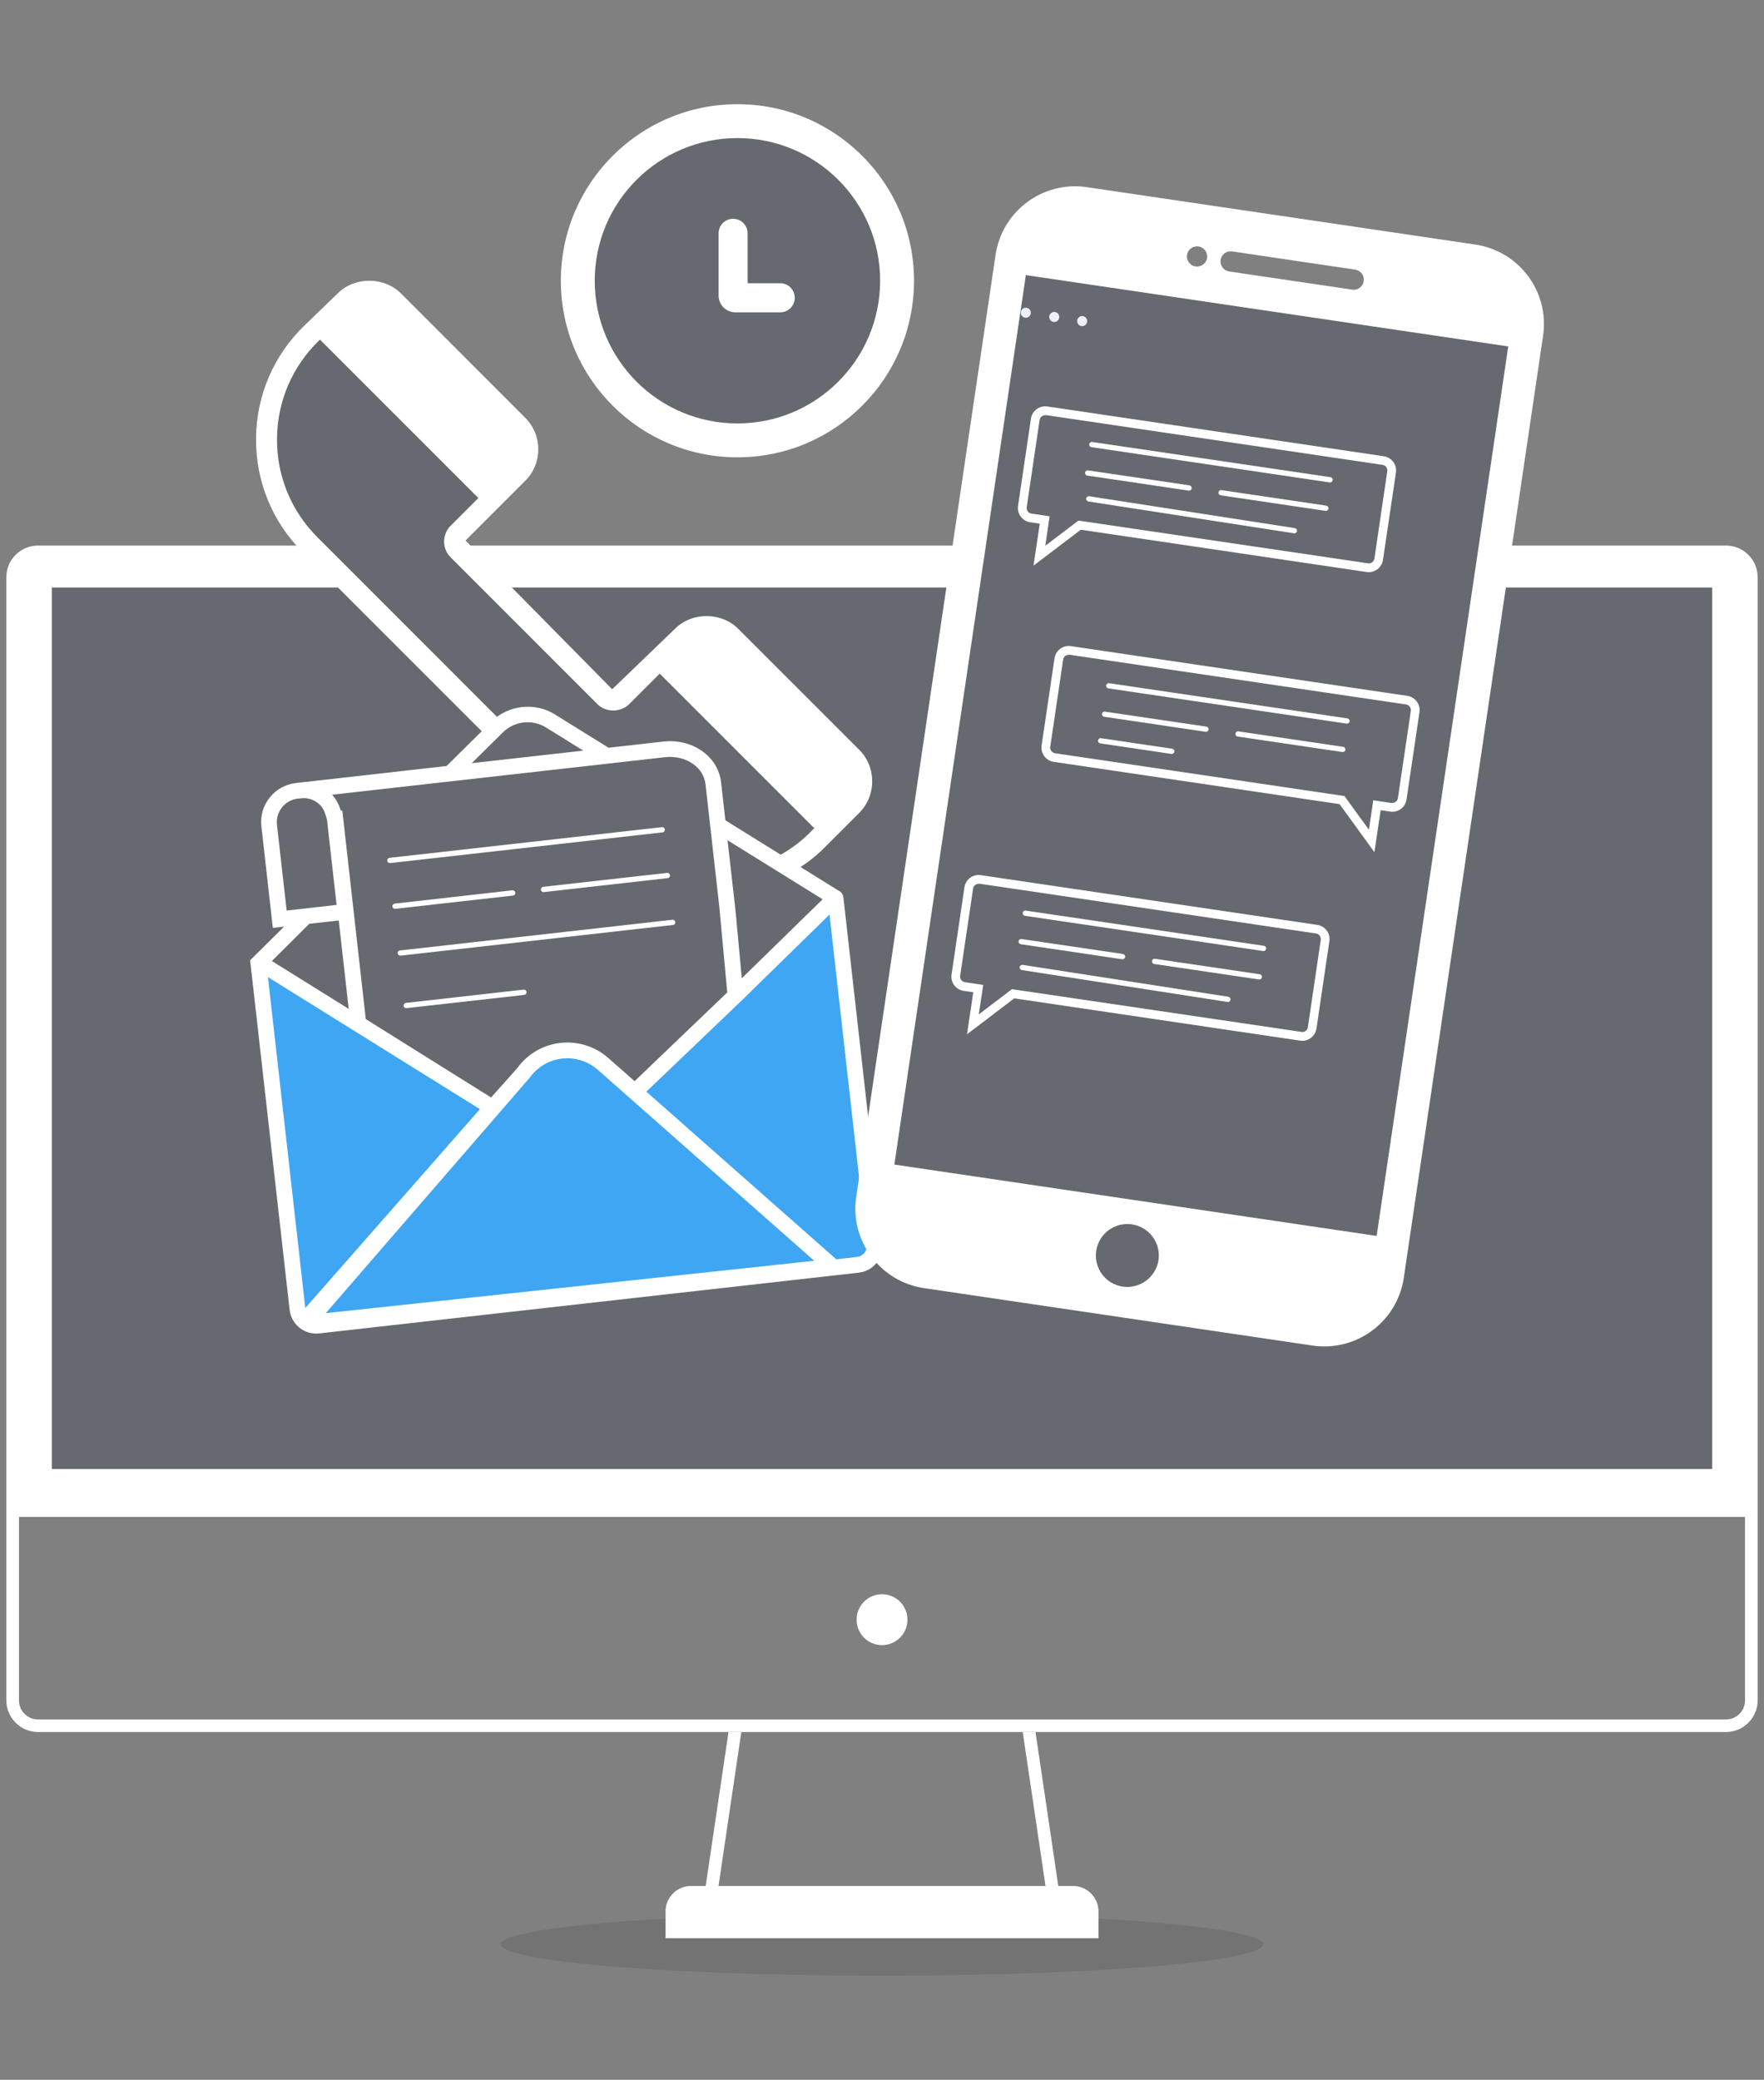 <?xml version="1.0" encoding="iso-8859-1"?>
<!-- Generator: Adobe Illustrator 16.0.0, SVG Export Plug-In . SVG Version: 6.00 Build 0)  -->
<!DOCTYPE svg PUBLIC "-//W3C//DTD SVG 1.1//EN" "http://www.w3.org/Graphics/SVG/1.1/DTD/svg11.dtd">
<svg version="1.1" id="Layer_1" xmlns="http://www.w3.org/2000/svg" xmlns:xlink="http://www.w3.org/1999/xlink" x="0px" y="0px"
	 width="134px" height="158px" viewBox="0 0 134 158" style="enable-background:new 0 0 134 158;" xml:space="preserve">
<rect x="0" y="0" width="134" height="158" fill="#808080" stroke="none"/>
<g>
	<ellipse style="opacity:0.1;enable-background:new    ;" cx="67" cy="147.71" rx="28.958" ry="2.375"/>
	<g>
		<path style="opacity:0.2;fill:#001330;enable-background:new    ;" d="M68.318,21.465c0,6.63-5.37,12.004-12.004,12.004
			c-6.627,0-12.004-5.375-12.004-12.004S49.688,9.464,56.314,9.464C62.948,9.464,68.318,14.835,68.318,21.465z"/>
		<path style="opacity:0.2;fill:#001330;enable-background:new    ;" d="M121.206,42.638h-7.25l1.8-16.698l-6.566-2.18
			l-19.528-2.431l-5.944-2.878l-6.393,0.803l-3.998,23.385H35.434l-1.398-1.599l1.843-2.037l2.424-2.604l-5.366-6.196l-6.748-6.827
			c0,0-3.045,1.345-5.293,6.023c-2.248,4.676,2.076,11.524,2.076,11.524l2.059,2.173H2.609v70.068H132.15V42.638H121.206z"/>
		<g>
			<g>
				<g>
					<g>
						<g>
							<g>
								<path style="fill:#FFFFFF;" d="M81.521,143.275H52.479c-1.056,0-1.92,0.869-1.92,1.923v2.044h32.885v-2.044
									C83.443,144.145,82.58,143.275,81.521,143.275L81.521,143.275z"/>
							</g>
							<path style="fill:#FFFFFF;" d="M68.934,123.043c0,1.064-0.865,1.934-1.934,1.934c-1.064,0-1.93-0.867-1.93-1.934
								c0-1.064,0.863-1.932,1.93-1.932C68.068,121.111,68.934,121.979,68.934,123.043z"/>
						</g>
					</g>
				</g>
				<g>
					<polygon style="fill:#FFFFFF;" points="80.48,143.873 78.66,131.58 77.691,131.58 79.51,143.873 					"/>
					<polygon style="fill:#FFFFFF;" points="54.493,143.873 56.313,131.58 55.34,131.58 53.518,143.873 					"/>
				</g>
			</g>
		</g>
		<g>
			<polygon style="fill:#FFFFFF;" points="34.873,41.447 35.325,42.638 37.6,44.631 72.755,44.631 73.253,41.447 			"/>
			<path style="fill:#FFFFFF;" d="M131.12,41.447h-3.933h-3.674h-9.996l-0.365,3.184h10.361h3.674h2.879v66.963H3.936V44.631h20.778
				h1.888L23.6,41.447H2.882c-1.323,0-2.401,1.079-2.401,2.397v71.394v13.939c0,1.319,1.078,2.401,2.401,2.401H131.12
				c1.319,0,2.399-1.082,2.399-2.401v-13.939V43.846C133.52,42.526,132.439,41.447,131.12,41.447z M132.559,129.18
				c0,0.793-0.646,1.44-1.438,1.44H2.883c-0.796,0-1.441-0.647-1.441-1.44v-13.94h131.117V129.18L132.559,129.18z"/>
		</g>
		<g>
			<g>
				<g>
					<path style="fill:#FFFFFF;" d="M56.018,7.915c-7.408,0-13.414,6.006-13.414,13.41c0,7.411,6.006,13.417,13.414,13.417
						c7.407,0,13.414-6.006,13.414-13.417C69.432,13.921,63.425,7.915,56.018,7.915z M56.018,32.168
						c-5.988,0-10.84-4.855-10.84-10.843c0-5.984,4.852-10.836,10.84-10.836c5.984,0,10.84,4.852,10.84,10.836
						C66.855,27.313,62.002,32.168,56.018,32.168z"/>
					<path style="fill:#FFFFFF;" d="M59.27,23.727h-3.412c-0.705,0-1.271-0.573-1.271-1.273v-4.729c0-0.61,0.491-1.104,1.101-1.104
						c0.61,0,1.102,0.495,1.102,1.104v3.793h2.48c0.609,0,1.102,0.495,1.102,1.104S59.879,23.727,59.27,23.727z"/>
				</g>
			</g>
			<g>
				<g>
					<line style="fill:none;" x1="25.229" y1="24.254" x2="32.934" y2="31.963"/>
				</g>
				<g>
					<line style="fill:none;" x1="55.885" y1="54.914" x2="63.594" y2="62.62"/>
				</g>
			</g>
			<g>
				<path style="fill:#3FA6F3;" d="M65.175,96.084l-40.993,4.618c-0.789,0.09-1.5-0.479-1.586-1.263l-2.961-26.268
					c-0.007-0.04,0.028-0.079,0.064-0.083l17.648,11.079c0,0,2.725-3.861,4.99-4.17c3.047-0.201,5.665,3.025,5.665,3.025
					l15.382-14.854c0.043-0.007,0.082,0.024,0.086,0.069l2.963,26.267C66.52,95.288,65.956,95.994,65.175,96.084z"/>
				<path style="fill:#FFFFFF;" d="M65.266,56.955l-9.188-9.187c-1.283-1.288-3.521-1.288-4.805,0l-4.77,4.593L35.363,41.063
					l4.529-4.529c0.645-0.642,0.996-1.495,0.996-2.402c0-0.911-0.353-1.764-0.996-2.402l-9.432-9.438
					c-1.271-1.269-3.479-1.291-4.77-0.039l-2.553,2.467c-2.353,2.27-3.658,5.313-3.687,8.58c-0.028,3.263,1.228,6.332,3.534,8.641
					l14.027,14.027l0.75-0.746c0.133-0.129,0.297-0.208,0.443-0.309L24.111,40.815c-2-2.004-3.094-4.668-3.068-7.5
					c0.021-2.833,1.162-5.479,3.198-7.451l0.065-0.064l12.032,12.033l-2.104,2.104c-0.319,0.323-0.498,0.75-0.498,1.205
					c0,0.456,0.179,0.882,0.498,1.202l11.141,11.144c0.648,0.649,1.777,0.649,2.424,0l2.316-2.313l11.738,11.739l-0.408,0.412
					c-0.812,0.81-1.754,1.434-2.75,1.929l1.553,0.97c0.828-0.502,1.62-1.07,2.322-1.771l2.689-2.689
					c0.645-0.646,0.996-1.498,0.996-2.406C66.256,58.451,65.909,57.596,65.266,56.955z"/>
				<g>
					<path style="fill:#3FA6F3;" d="M39.764,81.505L26.186,100.4l37.07-4.178L45.811,80.824
						C43.991,79.217,41.184,79.533,39.764,81.505z"/>
					<path style="fill:#3FA6F3;" d="M45.68,80.975c-0.717-0.631-1.642-0.976-2.585-0.976c-0.146,0-0.29,0.007-0.434,0.021
						c-1.099,0.123-2.095,0.709-2.731,1.6L24.027,100.15l38.757-4.073L45.68,80.975z"/>
				</g>
				<line style="fill:none;" x1="19.721" y1="73.126" x2="37.584" y2="84.259"/>
				<line style="fill:none;" x1="63.468" y1="68.199" x2="48.527" y2="83.025"/>
				<g>
					<polygon style="fill:#FFFFFF;" points="56.018,75.777 55.999,75.632 53.661,77.939 					"/>
				</g>
				<path style="fill:#FFFFFF;" d="M29.617,65.566c-0.102,0-0.188-0.075-0.201-0.176c-0.012-0.115,0.068-0.207,0.18-0.223
					l20.688-2.33c0.106-0.015,0.208,0.064,0.215,0.176c0.015,0.11-0.063,0.211-0.172,0.221l-20.688,2.332
					C29.631,65.566,29.624,65.566,29.617,65.566z"/>
				<path style="fill:#FFFFFF;" d="M30.406,72.598c-0.098,0-0.188-0.07-0.194-0.175c-0.015-0.11,0.063-0.208,0.173-0.219
					l20.688-2.331c0.11-0.014,0.208,0.064,0.223,0.176c0.011,0.107-0.063,0.208-0.176,0.219l-20.688,2.33
					C30.424,72.598,30.417,72.598,30.406,72.598z"/>
				<path style="fill:#FFFFFF;" d="M30.008,69.042c-0.101,0-0.189-0.071-0.197-0.176c-0.015-0.111,0.064-0.208,0.172-0.22
					l8.942-1.011c0.107-0.011,0.208,0.068,0.224,0.179c0.011,0.107-0.068,0.209-0.181,0.22l-8.938,1.007
					C30.021,69.042,30.016,69.042,30.008,69.042z"/>
				<path style="fill:#FFFFFF;" d="M41.284,67.771c-0.093,0-0.183-0.071-0.193-0.179c-0.015-0.108,0.063-0.208,0.177-0.223
					l9.407-1.058c0.107-0.012,0.208,0.067,0.22,0.176c0.015,0.111-0.064,0.211-0.177,0.222l-9.405,1.062
					C41.307,67.771,41.295,67.771,41.284,67.771z"/>
				<path style="fill:#FFFFFF;" d="M30.857,76.589c-0.102,0-0.188-0.075-0.201-0.179c-0.012-0.107,0.068-0.209,0.18-0.221
					l8.938-1.01c0.111-0.008,0.213,0.07,0.22,0.18c0.015,0.111-0.063,0.207-0.173,0.223l-8.941,1.003
					C30.872,76.585,30.864,76.589,30.857,76.589z"/>
			</g>
			<path style="fill:#FFFFFF;" d="M64.066,68.167c-0.028-0.237-0.184-0.438-0.397-0.526l-8.565-5.322l-0.33-2.894
				c-0.107-0.961-0.631-1.811-1.478-2.395c-0.821-0.567-1.843-0.807-2.903-0.696l-4.166,0.47l-4.105-2.549
				c-1.503-0.929-3.525-0.692-4.771,0.545l-3.43,3.392l-11.427,1.291c-0.792,0.086-1.511,0.48-2.005,1.104
				c-0.502,0.624-0.725,1.405-0.631,2.201l0.867,7.702l0.854-0.094L19,72.949l3.001,26.555c0.115,1.025,0.981,1.805,2.019,1.805
				c0.076,0,0.154-0.004,0.227-0.012l40.998-4.617c0.538-0.064,1.018-0.33,1.354-0.754c0.338-0.42,0.488-0.945,0.432-1.484
				L64.066,68.167z M52.614,58.012c0.56,0.387,0.903,0.931,0.976,1.544l1.059,9.398l0.596,6.439l-7.039,6.741l-2-1.761
				c-0.987-0.871-2.311-1.295-3.633-1.145c-1.315,0.145-2.518,0.847-3.288,1.924l-1.979,2.221l-9.521-5.955l-1.778-15.809
				l-0.137-0.068c-0.138-0.462-0.353-0.85-0.642-1.168l25.303-2.851C51.295,57.439,52.034,57.614,52.614,58.012z M25.732,69.927
				l0.758,6.716l-5.838-3.637l2.844-2.829L25.732,69.927z M40.251,81.855c0.578-0.804,1.472-1.33,2.453-1.44
				c0.129-0.011,0.258-0.021,0.392-0.021c0.856,0,1.682,0.312,2.319,0.881l16.437,14.504l-37.104,3.978L40.251,81.855z
				 M62.489,68.316l-6.14,6.002l-0.473-5.104l-0.609-5.382L62.489,68.316z M23.055,60.63c0.409,0,0.797,0.136,1.119,0.396
				c0.201,0.156,0.362,0.387,0.48,0.651l0.15,0.47c0.01,0.062,0.031,0.111,0.031,0.084l0.734,6.511l-3.793,0.431l-0.738-6.52
				c-0.051-0.473,0.086-0.946,0.384-1.319s0.722-0.608,1.19-0.663L23.055,60.63z M36.458,84.259L23.191,99.368l-2.836-25.14
				L36.458,84.259z M63.529,95.668L49.1,82.932l7.25-6.935l6.662-6.519l2.825,25.096c0.021,0.219-0.035,0.434-0.176,0.609
				c-0.136,0.168-0.333,0.278-0.556,0.305L63.529,95.668z M35.834,57.977l2.355-2.327c0.506-0.506,1.176-0.782,1.887-0.782
				c0.498,0,0.984,0.14,1.412,0.405l2.818,1.75L35.834,57.977z"/>
			<path style="fill:#243762;" d="M24.014,100.113"/>
			<g>
				<path style="fill:#ECF1F7;" d="M80.141,23.699c-0.018,0-0.039-0.004-0.054-0.004c-0.187,0-0.353,0.14-0.38,0.326
					c-0.016,0.101,0.011,0.205,0.07,0.287c0.059,0.079,0.152,0.136,0.253,0.15c0.1,0.015,0.2-0.014,0.286-0.071
					c0.078-0.061,0.129-0.151,0.146-0.251c0.012-0.1-0.011-0.201-0.07-0.287C80.332,23.77,80.241,23.716,80.141,23.699z"/>
				<path style="fill:#ECF1F7;" d="M77.979,23.383c-0.021-0.003-0.035-0.007-0.057-0.007c-0.079,0-0.158,0.025-0.227,0.075
					c-0.082,0.061-0.137,0.151-0.15,0.251c-0.016,0.104,0.012,0.205,0.076,0.283c0.057,0.086,0.143,0.136,0.246,0.151
					c0.205,0.032,0.404-0.111,0.435-0.323c0.015-0.101-0.011-0.201-0.071-0.284C78.173,23.448,78.08,23.397,77.979,23.383z"/>
				<path style="fill:#ECF1F7;" d="M82.26,24.014c-0.021-0.004-0.035-0.004-0.057-0.004c-0.079,0-0.158,0.026-0.223,0.076
					c-0.086,0.061-0.141,0.15-0.15,0.251c-0.02,0.1,0.007,0.201,0.07,0.283c0.059,0.082,0.146,0.136,0.248,0.154
					c0.207,0.029,0.406-0.115,0.435-0.327C82.611,24.24,82.468,24.043,82.26,24.014z"/>
			</g>
			<g>
				<path style="fill:#FFFFFF;" d="M77.047,75.844l21.714,3.209c0.058,0.008,0.108,0.016,0.162,0.016
					c0.537,0,1.003-0.402,1.082-0.938l0.979-6.63c0.094-0.595-0.322-1.153-0.918-1.239l-25.562-3.779
					c-0.604-0.094-1.155,0.336-1.241,0.92l-0.981,6.631c-0.089,0.595,0.325,1.152,0.922,1.238l0.728,0.108l-0.474,3.19
					L77.047,75.844z M73.305,74.617c-0.238-0.032-0.402-0.256-0.367-0.487l0.982-6.63c0.028-0.208,0.208-0.365,0.473-0.365
					c0.008,0,0.008,0,0.016,0l25.559,3.779c0.237,0.036,0.396,0.258,0.362,0.492l-0.979,6.629c-0.033,0.212-0.216,0.365-0.427,0.365
					l-21.916-3.234l-0.136-0.021l-2.521,1.916l0.338-2.237L73.305,74.617z"/>
				<path style="fill:#FFFFFF;" d="M95.957,72.247c0.007,0.004,0.021,0.004,0.027,0.004c0.098,0,0.185-0.076,0.197-0.173
					c0.02-0.107-0.061-0.211-0.168-0.227l-18.097-2.675c-0.106-0.021-0.211,0.058-0.226,0.169c-0.016,0.107,0.058,0.209,0.168,0.227
					L95.957,72.247z"/>
				<path style="fill:#FFFFFF;" d="M85.243,72.871c0.007,0,0.022,0,0.028,0c0.098,0,0.184-0.072,0.197-0.172
					c0.018-0.108-0.062-0.209-0.169-0.227l-7.7-1.137c-0.108-0.016-0.209,0.057-0.224,0.165c-0.021,0.11,0.058,0.215,0.164,0.229
					L85.243,72.871z"/>
				<path style="fill:#FFFFFF;" d="M77.688,73.301c-0.107-0.014-0.211,0.059-0.229,0.165c-0.02,0.108,0.061,0.212,0.169,0.229
					l15.618,2.42c0.007,0.004,0.021,0.004,0.027,0.004c0.098,0,0.185-0.071,0.201-0.168c0.016-0.107-0.061-0.212-0.172-0.23
					L77.688,73.301z"/>
				<path style="fill:#FFFFFF;" d="M87.734,72.835c-0.106-0.019-0.211,0.058-0.226,0.168c-0.015,0.108,0.058,0.213,0.168,0.228
					l7.957,1.176c0.015,0.004,0.021,0.004,0.028,0.004c0.102,0,0.188-0.072,0.199-0.169c0.016-0.11-0.057-0.216-0.163-0.229
					L87.734,72.835z"/>
			</g>
			<g>
				<path style="fill:#FFFFFF;" d="M78.259,39.676l0.726,0.104l-0.475,3.191l3.592-2.729l21.715,3.213
					c0.055,0.007,0.107,0.011,0.162,0.011c0.537,0,1-0.401,1.078-0.936l0.983-6.63c0.043-0.291-0.028-0.577-0.205-0.814
					c-0.175-0.229-0.431-0.387-0.72-0.426l-25.559-3.783c-0.596-0.086-1.156,0.337-1.242,0.925l-0.98,6.63
					c-0.043,0.291,0.032,0.577,0.207,0.811C77.714,39.479,77.968,39.633,78.259,39.676z M78.973,31.898
					c0.032-0.204,0.211-0.362,0.478-0.362c0.008,0,0.008,0,0.015,0l25.557,3.779c0.112,0.015,0.217,0.076,0.28,0.169
					c0.068,0.093,0.101,0.204,0.079,0.319l-0.977,6.633c-0.034,0.208-0.215,0.366-0.426,0.366l-21.92-3.234l-0.136-0.021
					l-2.517,1.911l0.328-2.234l-1.379-0.208c-0.114-0.014-0.215-0.075-0.283-0.165c-0.068-0.093-0.098-0.208-0.079-0.323
					L78.973,31.898z"/>
				<path style="fill:#FFFFFF;" d="M101.009,36.649c0.011,0,0.019,0,0.032,0c0.094,0,0.18-0.072,0.193-0.172
					c0.019-0.107-0.058-0.208-0.164-0.226l-18.102-2.675c-0.111-0.018-0.208,0.061-0.222,0.168
					c-0.019,0.107,0.058,0.208,0.164,0.226L101.009,36.649z"/>
				<path style="fill:#FFFFFF;" d="M90.299,37.27c0.008,0,0.02,0.003,0.029,0.003c0.093,0,0.184-0.072,0.193-0.172
					c0.018-0.108-0.059-0.212-0.166-0.23l-7.701-1.137c-0.111-0.018-0.213,0.062-0.229,0.169c-0.015,0.108,0.062,0.211,0.173,0.226
					L90.299,37.27z"/>
				<path style="fill:#FFFFFF;" d="M82.74,37.7c-0.106-0.018-0.208,0.057-0.229,0.168c-0.015,0.107,0.063,0.208,0.169,0.229
					l15.618,2.417c0.011,0.003,0.021,0.007,0.032,0.007c0.094,0,0.18-0.072,0.193-0.172c0.019-0.108-0.058-0.208-0.164-0.229
					L82.74,37.7z"/>
				<path style="fill:#FFFFFF;" d="M92.787,37.234c-0.111-0.018-0.208,0.061-0.223,0.169c-0.021,0.107,0.058,0.208,0.164,0.226
					l7.961,1.18c0.008,0,0.021,0,0.028,0c0.101,0,0.183-0.071,0.2-0.172c0.016-0.107-0.064-0.208-0.172-0.226L92.787,37.234z"/>
			</g>
			<g>
				<path style="fill:#FFFFFF;" d="M84.257,51.902c-0.11-0.018-0.211,0.058-0.226,0.165c-0.018,0.111,0.058,0.212,0.164,0.229
					l18.101,2.675c0.007,0,0.019,0,0.028,0c0.098,0,0.184-0.069,0.197-0.169c0.019-0.111-0.061-0.211-0.168-0.226L84.257,51.902z"/>
				<path style="fill:#FFFFFF;" d="M83.938,54.061c-0.11-0.021-0.215,0.058-0.229,0.165c-0.016,0.107,0.064,0.211,0.171,0.226
					l7.703,1.14c0.007,0.004,0.021,0.004,0.028,0.004c0.097,0,0.183-0.072,0.197-0.172c0.015-0.108-0.063-0.208-0.168-0.223
					L83.938,54.061z"/>
				<path style="fill:#FFFFFF;" d="M83.637,56.08c-0.105-0.019-0.207,0.061-0.227,0.168c-0.014,0.108,0.063,0.208,0.17,0.226
					l5.406,0.8c0.008,0,0.021,0,0.029,0c0.096,0,0.178-0.068,0.195-0.169c0.02-0.107-0.061-0.211-0.168-0.226L83.637,56.08z"/>
				<path style="fill:#FFFFFF;" d="M94.074,55.56c-0.11-0.018-0.211,0.058-0.225,0.165c-0.021,0.111,0.057,0.215,0.164,0.229
					l7.959,1.176c0.012,0,0.021,0,0.029,0c0.1,0,0.186-0.068,0.2-0.165c0.014-0.115-0.062-0.215-0.168-0.229L94.074,55.56z"/>
				<path style="fill:#FFFFFF;" d="M106.906,52.863l-25.561-3.779c-0.606-0.093-1.154,0.337-1.24,0.921l-0.982,6.63
					c-0.086,0.595,0.326,1.154,0.921,1.241l21.715,3.212l2.646,3.65l0.475-3.188l0.725,0.104c0.059,0.011,0.107,0.014,0.166,0.014
					c0.537,0,1-0.4,1.073-0.932l0.983-6.633C107.919,53.509,107.503,52.953,106.906,52.863z M106.189,60.641
					c-0.031,0.205-0.209,0.362-0.479,0.362c0,0-0.004,0-0.011,0l-1.381-0.208l-0.33,2.237l-1.857-2.558l-21.986-3.251
					c-0.235-0.036-0.4-0.258-0.365-0.487l0.982-6.634c0.028-0.208,0.209-0.362,0.475-0.362c0.007,0,0.007,0,0.014,0l25.559,3.776
					c0.236,0.036,0.397,0.258,0.361,0.495L106.189,60.641z"/>
			</g>
			<g>
				<path style="fill:#FFFFFF;" d="M112.07,18.578l-29.506-4.36c-3.338-0.495-6.443,1.811-6.938,5.149L65.042,90.921
					c-0.495,3.334,1.813,6.438,5.149,6.935l29.509,4.363c3.338,0.494,6.442-1.811,6.938-5.146l10.579-71.557
					C117.715,22.178,115.412,19.073,112.07,18.578z M93.023,19.242c0.168-0.125,0.373-0.175,0.574-0.143l9.344,1.384
					c0.207,0.029,0.388,0.14,0.51,0.305c0.121,0.158,0.172,0.366,0.143,0.567c-0.031,0.204-0.14,0.379-0.305,0.505
					c-0.133,0.1-0.29,0.154-0.455,0.154c-0.036,0-0.079-0.008-0.115-0.011l-9.348-1.381c-0.204-0.032-0.383-0.14-0.505-0.305
					s-0.173-0.37-0.144-0.57C92.751,19.547,92.857,19.367,93.023,19.242z M90.471,18.865c0.166-0.122,0.37-0.172,0.573-0.144
					c0.202,0.029,0.381,0.137,0.506,0.301c0.119,0.165,0.173,0.37,0.146,0.57c-0.059,0.383-0.385,0.656-0.766,0.656
					c-0.035,0-0.07,0-0.109-0.007c-0.205-0.028-0.381-0.136-0.506-0.301c-0.123-0.165-0.174-0.366-0.146-0.574
					C90.202,19.167,90.307,18.987,90.471,18.865z M85.639,97.766c-0.115,0-0.229-0.011-0.352-0.024
					c-0.633-0.093-1.191-0.431-1.571-0.939c-0.38-0.517-0.538-1.146-0.444-1.778c0.094-0.631,0.428-1.188,0.939-1.569
					c0.516-0.38,1.146-0.537,1.773-0.444c0.637,0.094,1.19,0.43,1.572,0.939c0.383,0.513,0.536,1.146,0.447,1.777
					C87.824,96.908,86.803,97.766,85.639,97.766z M104.576,93.891l-36.637-5.422l9.988-67.57l36.645,5.418L104.576,93.891z"/>
			</g>
		</g>
	</g>
</g>
</svg>
